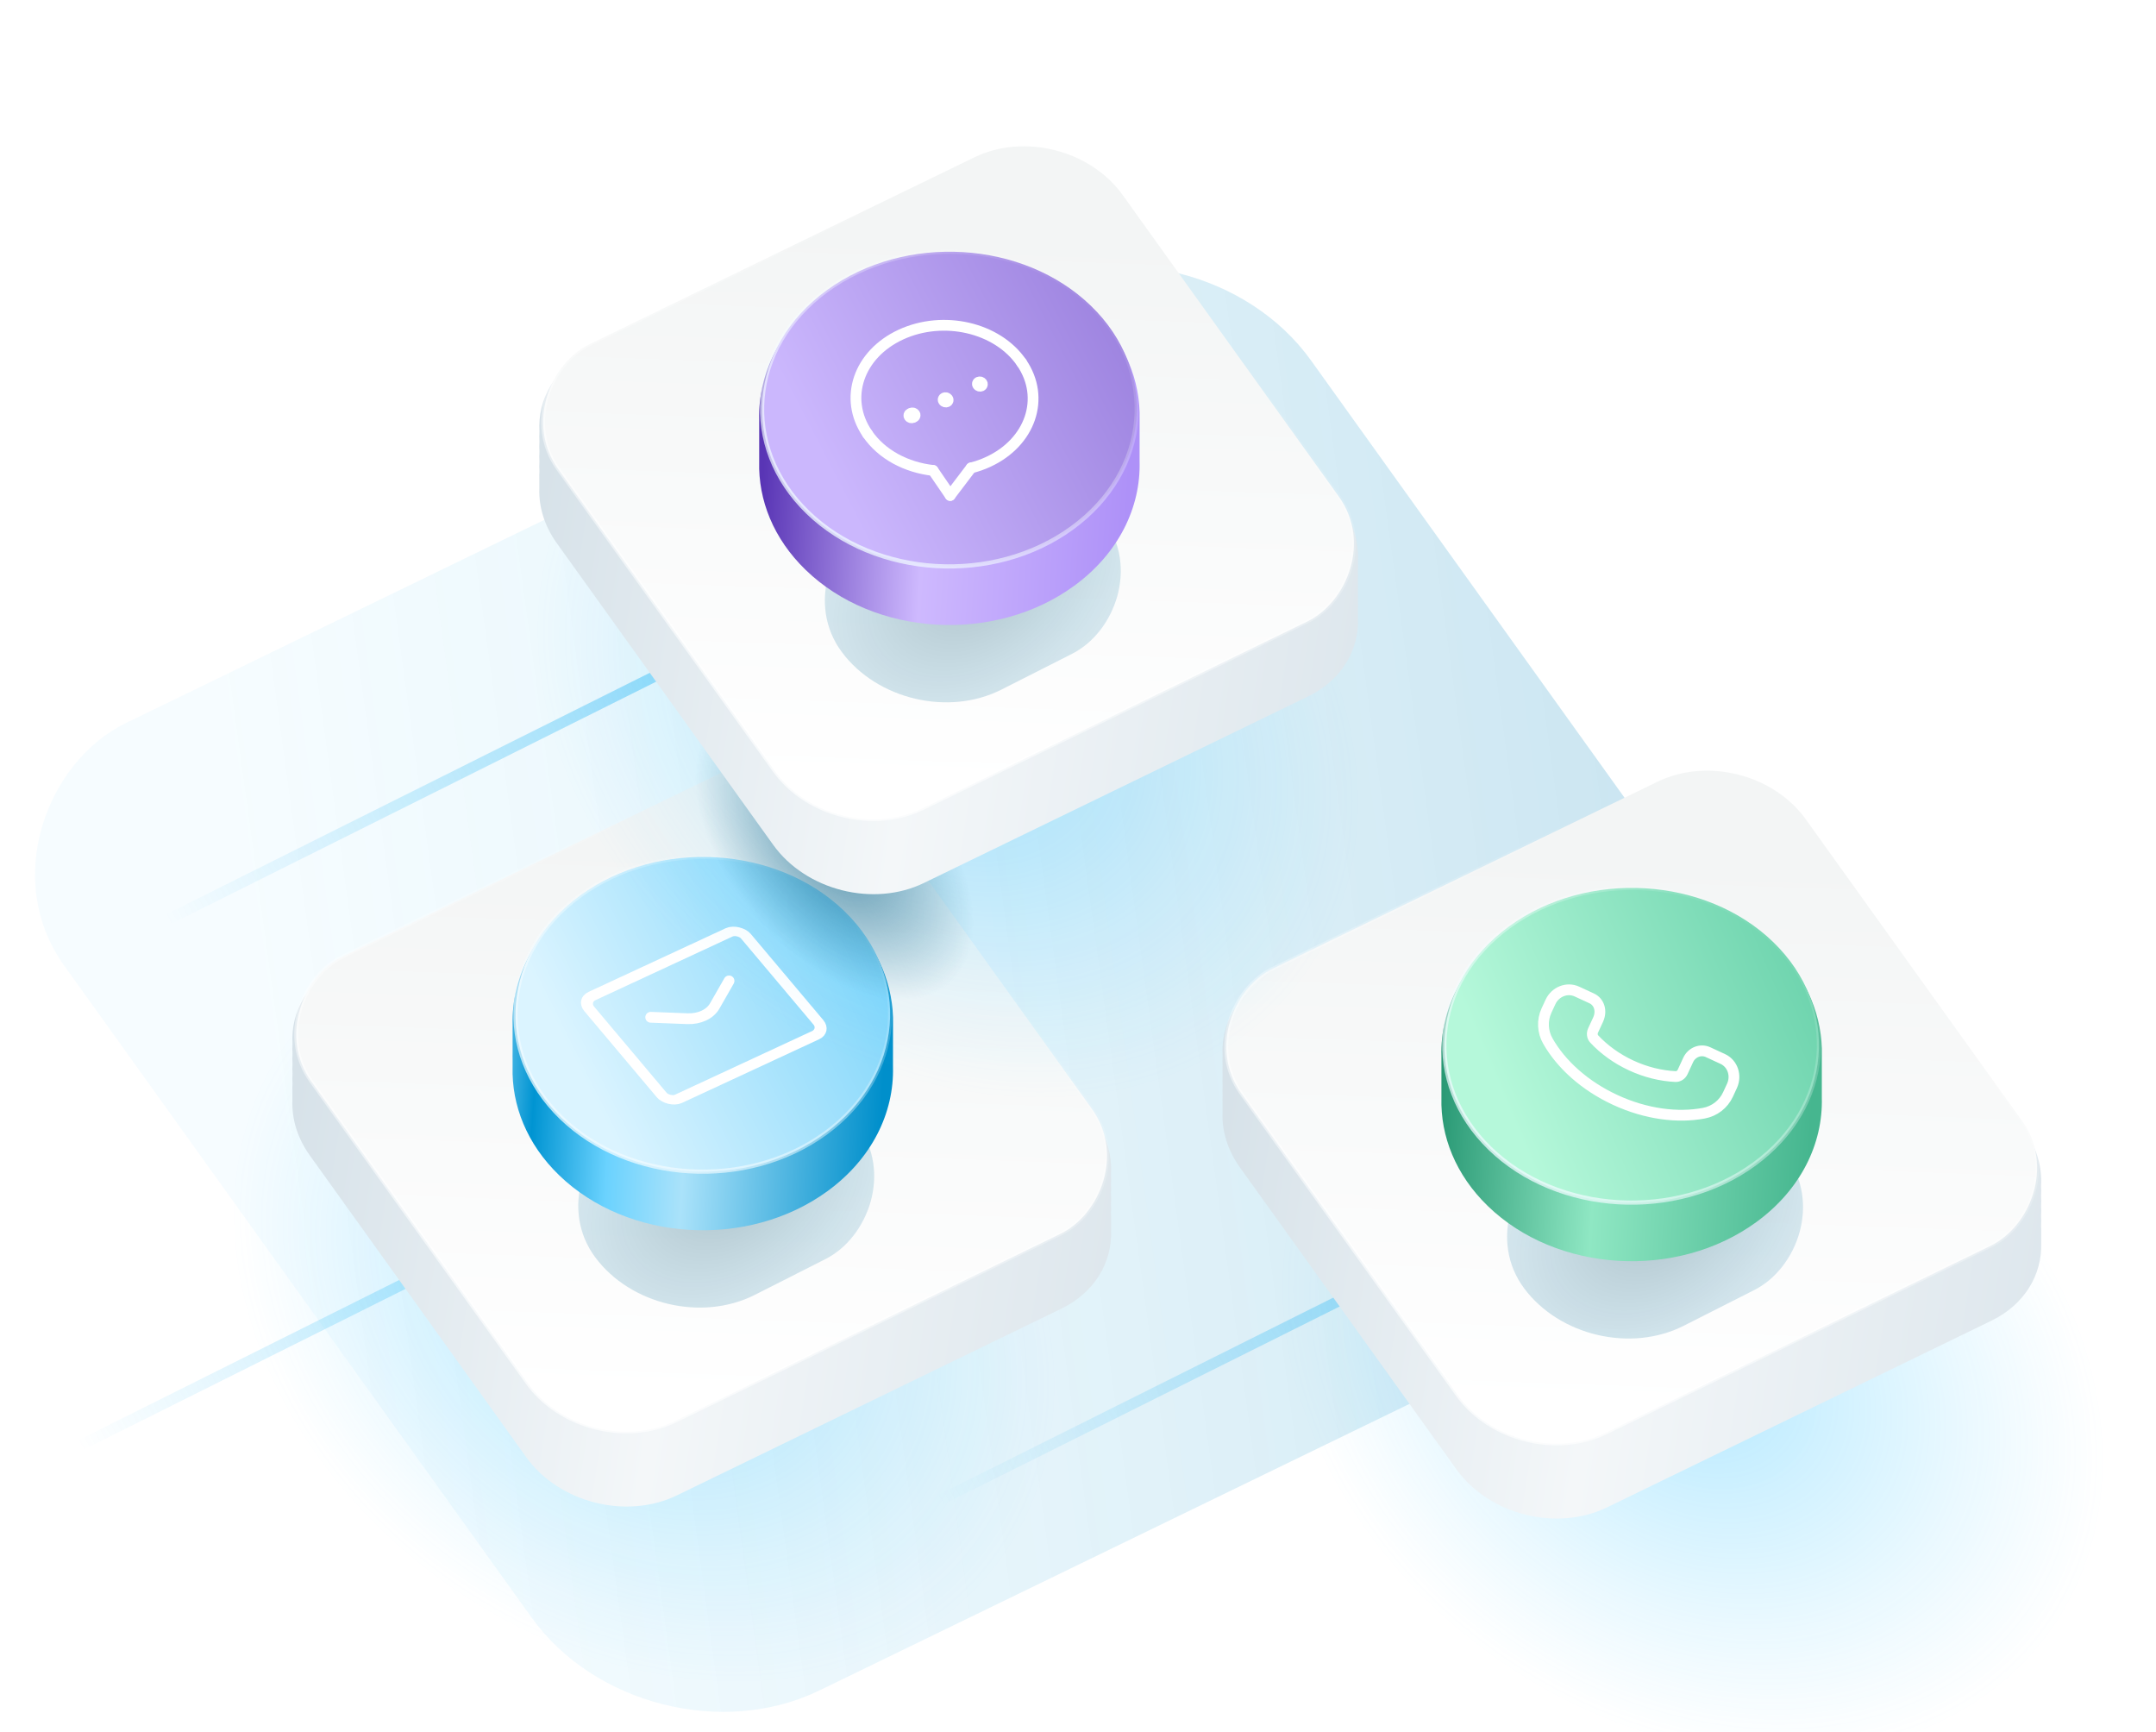<svg width="600" height="482" viewBox="0 0 600 482" fill="none" xmlns="http://www.w3.org/2000/svg">
<g clip-path="url(#clip0_2785_66098)">
<rect width="331.075" height="385.476" rx="54" transform="matrix(0.583 0.813 -0.9 0.437 333.33 56.349)" fill="url(#paint0_linear_2785_66098)" fill-opacity="0.2"/>
<path d="M216.836 305.019L-48 437.279" stroke="url(#paint1_linear_2785_66098)" stroke-width="3" stroke-linecap="round"/>
<path d="M456.094 320.259L191.258 452.519" stroke="url(#paint2_linear_2785_66098)" stroke-width="3" stroke-linecap="round"/>
<g filter="url(#filter0_f_2785_66098)">
<rect width="239.72" height="202.484" rx="26" transform="matrix(0.583 0.813 -0.9 0.437 492.271 240.514)" fill="url(#paint3_radial_2785_66098)" fill-opacity="0.3"/>
</g>
<path fill-rule="evenodd" clip-rule="evenodd" d="M502.982 230.224C493.871 217.523 475.086 212.761 461.024 219.589L354.047 271.536C344.599 276.123 339.688 284.775 340.245 293.811C340.189 294.726 340.188 295.649 340.245 296.576C340.189 297.491 340.188 298.414 340.245 299.34C340.189 300.255 340.188 301.178 340.245 302.104C340.189 303.019 340.188 303.942 340.245 304.869C340.203 305.555 340.192 306.246 340.213 306.94C340.199 307.4 340.199 307.86 340.213 308.322C340.199 308.782 340.199 309.243 340.213 309.705C340.056 314.767 341.624 320.042 345.084 324.866L405.28 408.78C414.392 421.481 433.177 426.243 447.238 419.415L554.216 367.468C563.422 362.998 568.321 354.668 568.049 345.885C568.064 345.425 568.064 344.964 568.049 344.502C568.064 344.043 568.064 343.582 568.049 343.12C568.071 342.432 568.06 341.739 568.017 341.045C568.074 340.13 568.074 339.207 568.017 338.28C568.074 337.366 568.074 336.443 568.017 335.516C568.074 334.602 568.074 333.679 568.017 332.752C568.074 331.837 568.074 330.914 568.017 329.987C568.345 324.717 566.796 319.181 563.179 314.138L502.982 230.224Z" fill="url(#paint4_linear_2785_66098)"/>
<rect x="-0.158" y="0.625" width="158.879" height="174.53" rx="27.803" transform="matrix(0.583 0.813 -0.9 0.437 486.972 205.209)" fill="url(#paint5_linear_2785_66098)" stroke="url(#paint6_linear_2785_66098)"/>
<g filter="url(#filter1_f_2785_66098)">
<rect width="59.642" height="81.706" rx="29.821" transform="matrix(0.597 0.802 -0.892 0.452 479.231 297.614)" fill="url(#paint7_radial_2785_66098)" fill-opacity="0.3"/>
</g>
<path fill-rule="evenodd" clip-rule="evenodd" d="M494.074 263.636C503.029 272.311 507.276 283.07 507.002 293.712C507.019 294.355 507.019 294.999 507.003 295.642C507.019 296.285 507.019 296.929 507.003 297.572C507.019 298.215 507.019 298.859 507.003 299.502C507.019 300.145 507.019 300.789 507.003 301.432C507.019 302.09 507.019 302.748 507.001 303.405C507.019 304.077 507.019 304.75 507.001 305.421C507.345 318.207 501.153 331.02 488.751 340.053C466.658 356.144 433.221 354.146 414.067 335.59C405.101 326.904 400.854 316.128 401.14 305.472C401.122 304.8 401.122 304.128 401.14 303.456C401.122 302.798 401.122 302.14 401.139 301.483C401.122 300.839 401.122 300.196 401.139 299.553C401.122 298.909 401.122 298.266 401.139 297.623C401.122 296.979 401.122 296.336 401.139 295.693C401.122 295.049 401.122 294.406 401.139 293.762C400.81 280.991 407.002 268.196 419.39 259.173C441.484 243.082 474.921 245.08 494.074 263.636Z" fill="url(#paint8_linear_2785_66098)"/>
<path d="M493.486 262.136C512.293 280.357 510.01 308.016 488.201 323.901C466.391 339.786 433.471 337.765 414.664 319.545C395.858 301.325 398.14 273.665 419.95 257.78C441.76 241.895 474.68 243.916 493.486 262.136Z" fill="url(#paint9_linear_2785_66098)" stroke="url(#paint10_linear_2785_66098)" stroke-width="1.164"/>
<path fill-rule="evenodd" clip-rule="evenodd" d="M453.968 296.467C449.865 294.572 446.385 292.009 443.657 289.092C443.08 288.476 442.973 287.529 443.341 286.732L444.733 283.725C445.872 281.259 445.014 278.746 442.959 277.796L438.842 275.894C436.103 274.628 432.808 275.929 431.482 278.799L430.374 281.195C429.116 283.919 429.279 287.067 430.758 289.668C434.407 296.079 440.946 302.095 449.534 306.063C458.123 310.032 466.942 311.112 474.19 309.735C477.129 309.176 479.632 307.26 480.89 304.536L481.996 302.144C483.322 299.274 482.177 295.922 479.438 294.656L475.324 292.755C473.269 291.806 470.796 292.782 469.804 294.934L468.271 298.255C467.903 299.053 467.113 299.584 466.269 299.545C462.279 299.356 458.071 298.363 453.968 296.467Z" stroke="white" stroke-width="3" stroke-linecap="round" stroke-linejoin="round"/>
<g filter="url(#filter2_f_2785_66098)">
<rect width="239.72" height="202.484" rx="26" transform="matrix(0.583 0.813 -0.9 0.437 200.518 220.053)" fill="url(#paint11_radial_2785_66098)" fill-opacity="0.3"/>
</g>
<path fill-rule="evenodd" clip-rule="evenodd" d="M244.138 226.882C235.027 214.181 216.242 209.419 202.18 216.247L95.203 268.194C85.755 272.781 80.844 281.433 81.401 290.469C81.344 291.384 81.344 292.307 81.401 293.234C81.344 294.149 81.344 295.072 81.401 295.999C81.344 296.913 81.344 297.836 81.401 298.763C81.344 299.677 81.344 300.6 81.401 301.527C81.359 302.214 81.348 302.905 81.369 303.599C81.355 304.058 81.355 304.519 81.369 304.981C81.355 305.44 81.355 305.901 81.369 306.363C81.212 311.425 82.779 316.7 86.24 321.524L146.436 405.438C155.547 418.139 174.333 422.901 188.394 416.073L295.372 364.126C304.578 359.656 309.477 351.327 309.205 342.543C309.219 342.084 309.219 341.623 309.205 341.16C309.219 340.701 309.219 340.24 309.205 339.778C309.226 339.09 309.216 338.398 309.173 337.703C309.23 336.788 309.23 335.865 309.173 334.938C309.23 334.024 309.23 333.101 309.173 332.175C309.23 331.26 309.23 330.337 309.173 329.41C309.23 328.495 309.23 327.572 309.173 326.645C309.5 321.375 307.952 315.839 304.334 310.796L244.138 226.882Z" fill="url(#paint12_linear_2785_66098)"/>
<rect x="-0.158" y="0.625" width="158.879" height="174.53" rx="27.803" transform="matrix(0.583 0.813 -0.9 0.437 228.137 201.866)" fill="url(#paint13_linear_2785_66098)" stroke="url(#paint14_linear_2785_66098)"/>
<g filter="url(#filter3_f_2785_66098)">
<rect width="59.642" height="81.706" rx="29.821" transform="matrix(0.597 0.802 -0.892 0.452 220.742 289.005)" fill="url(#paint15_radial_2785_66098)" fill-opacity="0.3"/>
</g>
<path fill-rule="evenodd" clip-rule="evenodd" d="M235.585 255.026C244.54 263.702 248.787 274.46 248.514 285.102C248.53 285.746 248.53 286.389 248.514 287.033C248.53 287.676 248.53 288.319 248.514 288.962C248.53 289.606 248.53 290.249 248.514 290.893C248.53 291.536 248.53 292.18 248.514 292.823C248.531 293.48 248.53 294.138 248.513 294.796C248.531 295.468 248.531 296.14 248.513 296.812C248.856 309.598 242.665 322.411 230.262 331.444C208.169 347.535 174.732 345.537 155.578 326.981C146.612 318.295 142.365 307.519 142.651 296.863C142.633 296.191 142.633 295.518 142.651 294.847C142.643 294.522 142.638 294.196 142.638 293.871C142.638 293.636 142.64 293.401 142.644 293.166C142.645 293.069 142.648 292.971 142.65 292.873C142.634 292.23 142.634 291.587 142.65 290.943C142.634 290.3 142.634 289.656 142.65 289.013C142.634 288.37 142.634 287.727 142.65 287.084C142.634 286.44 142.634 285.796 142.65 285.153C142.322 272.382 148.513 259.587 160.902 250.564C182.995 234.472 216.432 236.47 235.585 255.026Z" fill="url(#paint16_linear_2785_66098)"/>
<path d="M234.997 253.527C253.804 271.747 251.521 299.407 229.711 315.292C207.901 331.177 174.982 329.156 156.175 310.936C137.368 292.715 139.651 265.056 161.46 249.171C183.27 233.286 216.19 235.307 234.997 253.527Z" fill="url(#paint17_linear_2785_66098)" stroke="url(#paint18_linear_2785_66098)" stroke-width="1.164"/>
<path d="M181.088 283.052L191.272 283.449C194.633 283.58 197.584 282.21 198.899 279.909L202.885 272.934" stroke="white" stroke-width="3" stroke-linecap="round" stroke-linejoin="round"/>
<rect width="48.062" height="37.381" rx="3" transform="matrix(0.907 -0.421 0.644 0.765 162.027 278.404)" stroke="white" stroke-width="3" stroke-linecap="round" stroke-linejoin="round"/>
<g filter="url(#filter4_f_2785_66098)">
<rect width="239.72" height="202.484" rx="26" transform="matrix(0.583 0.813 -0.9 0.437 285.015 57.569)" fill="url(#paint19_radial_2785_66098)" fill-opacity="0.3"/>
</g>
<path d="M241.219 158.721L-23.617 290.981" stroke="url(#paint20_linear_2785_66098)" stroke-width="3" stroke-linecap="round"/>
<g filter="url(#filter5_f_2785_66098)">
<rect width="97.164" height="58.648" rx="26" transform="matrix(0.583 0.813 -0.9 0.437 230.271 184.363)" fill="url(#paint21_radial_2785_66098)" fill-opacity="0.68"/>
</g>
<path fill-rule="evenodd" clip-rule="evenodd" d="M312.857 56.497C303.746 43.796 284.96 39.035 270.899 45.863L163.921 97.809C154.474 102.397 149.562 111.049 150.12 120.085C150.063 121 150.063 121.922 150.12 122.849C150.063 123.764 150.063 124.687 150.12 125.614C150.063 126.528 150.063 127.451 150.12 128.378C150.063 129.293 150.063 130.215 150.12 131.142C150.077 131.829 150.066 132.52 150.088 133.214C150.074 133.673 150.074 134.134 150.088 134.596C150.074 135.055 150.074 135.516 150.088 135.978C149.931 141.04 151.498 146.315 154.958 151.139L215.155 235.053C224.266 247.755 243.051 252.516 257.113 245.688L364.09 193.742C373.296 189.271 378.195 180.942 377.924 172.158C377.938 171.699 377.938 171.238 377.924 170.776C377.938 170.317 377.938 169.856 377.924 169.393C377.945 168.705 377.935 168.013 377.892 167.318C377.949 166.403 377.949 165.481 377.892 164.554C377.949 163.639 377.949 162.716 377.892 161.79C377.949 160.875 377.949 159.952 377.892 159.025C377.949 158.11 377.949 157.188 377.892 156.261C378.219 150.99 376.671 145.454 373.053 140.412L312.857 56.497Z" fill="url(#paint22_linear_2785_66098)"/>
<rect x="-0.158" y="0.625" width="158.879" height="174.53" rx="27.803" transform="matrix(0.583 0.813 -0.9 0.437 296.849 31.48)" fill="url(#paint23_linear_2785_66098)" stroke="url(#paint24_linear_2785_66098)"/>
<g filter="url(#filter6_f_2785_66098)">
<rect width="59.642" height="81.706" rx="29.821" transform="matrix(0.597 0.802 -0.892 0.452 289.368 120.595)" fill="url(#paint25_radial_2785_66098)" fill-opacity="0.3"/>
</g>
<path fill-rule="evenodd" clip-rule="evenodd" d="M304.213 86.616C313.168 95.291 317.415 106.05 317.142 116.692C317.158 117.336 317.158 117.979 317.142 118.622C317.158 119.266 317.158 119.909 317.142 120.552C317.158 121.196 317.158 121.839 317.142 122.482C317.158 123.126 317.158 123.769 317.142 124.413C317.159 125.07 317.158 125.728 317.141 126.386C317.159 127.058 317.159 127.73 317.141 128.402C317.484 141.187 311.293 154 298.89 163.033C276.797 179.125 243.36 177.127 224.206 158.571C215.24 149.884 210.993 139.108 211.279 128.453C211.261 127.78 211.261 127.108 211.279 126.436C211.261 125.779 211.261 125.121 211.278 124.463C211.261 123.82 211.262 123.176 211.278 122.533C211.261 121.89 211.261 121.246 211.278 120.603C211.261 119.96 211.261 119.316 211.278 118.673C211.261 118.03 211.262 117.386 211.278 116.743C210.95 103.972 217.141 91.177 229.53 82.153C251.623 66.062 285.06 68.06 304.213 86.616Z" fill="url(#paint26_linear_2785_66098)"/>
<path d="M303.624 85.117C322.431 103.337 320.148 130.997 298.338 146.882C276.528 162.767 243.609 160.746 224.802 142.525C205.995 124.305 208.278 96.645 230.088 80.761C251.898 64.876 284.817 66.897 303.624 85.117Z" fill="url(#paint27_linear_2785_66098)" stroke="url(#paint28_linear_2785_66098)" stroke-width="1.164"/>
<path d="M284.307 100.919C291.033 110.751 286.783 123.09 274.98 128.531C273.452 129.235 271.871 129.784 270.26 130.196" stroke="white" stroke-width="3" stroke-linecap="round" stroke-linejoin="round"/>
<path d="M259.666 130.896C252.264 130.063 245.379 126.506 241.403 120.694" stroke="white" stroke-width="3" stroke-linecap="round" stroke-linejoin="round"/>
<path d="M259.666 130.896C260.929 132.747 262.641 135.241 264.432 137.86" stroke="white" stroke-width="3" stroke-linecap="round" stroke-linejoin="round"/>
<path d="M241.403 120.695C234.677 110.863 238.928 98.526 250.732 93.086C262.535 87.645 277.582 91.089 284.309 100.921" stroke="white" stroke-width="3" stroke-linecap="round" stroke-linejoin="round"/>
<path d="M270.252 130.188L264.432 137.857" stroke="white" stroke-width="3" stroke-linecap="round" stroke-linejoin="round"/>
<path d="M263.324 110.682C263.701 110.786 263.936 111.129 263.847 111.448C263.759 111.767 263.382 111.941 263.005 111.836C262.627 111.732 262.393 111.389 262.481 111.071C262.569 110.752 262.946 110.578 263.324 110.682" stroke="white" stroke-width="3" stroke-linecap="round" stroke-linejoin="round"/>
<path d="M254.136 114.918C254.513 115.022 254.748 115.365 254.66 115.683C254.572 116.002 254.195 116.176 253.817 116.072C253.44 115.968 253.205 115.625 253.293 115.306C253.381 114.987 253.759 114.813 254.136 114.918" stroke="white" stroke-width="3" stroke-linecap="round" stroke-linejoin="round"/>
<path d="M272.858 106.288C273.236 106.392 273.47 106.735 273.382 107.054C273.294 107.372 272.917 107.546 272.539 107.442C272.162 107.338 271.927 106.995 272.016 106.676C272.104 106.357 272.481 106.183 272.858 106.288" stroke="white" stroke-width="3" stroke-linecap="round" stroke-linejoin="round"/>
<path fill-rule="evenodd" clip-rule="evenodd" d="M253.79 115.076C254.167 115.181 254.402 115.524 254.314 115.842C254.226 116.161 253.848 116.335 253.471 116.231C253.094 116.127 252.859 115.784 252.947 115.465C253.035 115.146 253.412 114.972 253.79 115.076Z" stroke="white" stroke-width="3" stroke-linecap="round" stroke-linejoin="round"/>
</g>
<defs>
<filter id="filter0_f_2785_66098" x="316.598" y="244.808" width="308.931" height="274.644" filterUnits="userSpaceOnUse" color-interpolation-filters="sRGB">
<feFlood flood-opacity="0" result="BackgroundImageFix"/>
<feBlend mode="normal" in="SourceGraphic" in2="BackgroundImageFix" result="shape"/>
<feGaussianBlur stdDeviation="2.1" result="effect1_foregroundBlur_2785_66098"/>
</filter>
<filter id="filter1_f_2785_66098" x="370.81" y="259.625" width="179.553" height="160.782" filterUnits="userSpaceOnUse" color-interpolation-filters="sRGB">
<feFlood flood-opacity="0" result="BackgroundImageFix"/>
<feBlend mode="normal" in="SourceGraphic" in2="BackgroundImageFix" result="shape"/>
<feGaussianBlur stdDeviation="23.965" result="effect1_foregroundBlur_2785_66098"/>
</filter>
<filter id="filter2_f_2785_66098" x="24.844" y="224.347" width="308.931" height="274.644" filterUnits="userSpaceOnUse" color-interpolation-filters="sRGB">
<feFlood flood-opacity="0" result="BackgroundImageFix"/>
<feBlend mode="normal" in="SourceGraphic" in2="BackgroundImageFix" result="shape"/>
<feGaussianBlur stdDeviation="2.1" result="effect1_foregroundBlur_2785_66098"/>
</filter>
<filter id="filter3_f_2785_66098" x="112.321" y="251.015" width="179.553" height="160.782" filterUnits="userSpaceOnUse" color-interpolation-filters="sRGB">
<feFlood flood-opacity="0" result="BackgroundImageFix"/>
<feBlend mode="normal" in="SourceGraphic" in2="BackgroundImageFix" result="shape"/>
<feGaussianBlur stdDeviation="23.965" result="effect1_foregroundBlur_2785_66098"/>
</filter>
<filter id="filter4_f_2785_66098" x="109.342" y="61.863" width="308.931" height="274.644" filterUnits="userSpaceOnUse" color-interpolation-filters="sRGB">
<feFlood flood-opacity="0" result="BackgroundImageFix"/>
<feBlend mode="normal" in="SourceGraphic" in2="BackgroundImageFix" result="shape"/>
<feGaussianBlur stdDeviation="2.1" result="effect1_foregroundBlur_2785_66098"/>
</filter>
<filter id="filter5_f_2785_66098" x="183.986" y="188.657" width="96.449" height="95.982" filterUnits="userSpaceOnUse" color-interpolation-filters="sRGB">
<feFlood flood-opacity="0" result="BackgroundImageFix"/>
<feBlend mode="normal" in="SourceGraphic" in2="BackgroundImageFix" result="shape"/>
<feGaussianBlur stdDeviation="2.1" result="effect1_foregroundBlur_2785_66098"/>
</filter>
<filter id="filter6_f_2785_66098" x="180.947" y="82.605" width="179.553" height="160.782" filterUnits="userSpaceOnUse" color-interpolation-filters="sRGB">
<feFlood flood-opacity="0" result="BackgroundImageFix"/>
<feBlend mode="normal" in="SourceGraphic" in2="BackgroundImageFix" result="shape"/>
<feGaussianBlur stdDeviation="23.965" result="effect1_foregroundBlur_2785_66098"/>
</filter>
<linearGradient id="paint0_linear_2785_66098" x1="310.79" y1="53.336" x2="149.817" y2="381.078" gradientUnits="userSpaceOnUse">
<stop stop-color="#0084BC"/>
<stop offset="1" stop-color="#82DAFF" stop-opacity="0.37"/>
</linearGradient>
<linearGradient id="paint1_linear_2785_66098" x1="389.371" y1="204.024" x2="24.388" y2="406.707" gradientUnits="userSpaceOnUse">
<stop stop-color="#06ADF4"/>
<stop offset="1" stop-color="#06ADF4" stop-opacity="0"/>
</linearGradient>
<linearGradient id="paint2_linear_2785_66098" x1="628.63" y1="219.264" x2="263.646" y2="421.948" gradientUnits="userSpaceOnUse">
<stop stop-color="#06ADF4"/>
<stop offset="1" stop-color="#06ADF4" stop-opacity="0"/>
</linearGradient>
<radialGradient id="paint3_radial_2785_66098" cx="0" cy="0" r="1" gradientUnits="userSpaceOnUse" gradientTransform="translate(119.86 101.242) rotate(90) scale(101.242 119.86)">
<stop stop-color="#00B3FF"/>
<stop offset="1" stop-color="#47C8FF" stop-opacity="0"/>
</radialGradient>
<linearGradient id="paint4_linear_2785_66098" x1="567.727" y1="351.865" x2="339.897" y2="315.96" gradientUnits="userSpaceOnUse">
<stop stop-color="#DEE7ED"/>
<stop offset="0.513" stop-color="#F4F7F9"/>
<stop offset="1" stop-color="#D7E2E9"/>
</linearGradient>
<linearGradient id="paint5_linear_2785_66098" x1="22.796" y1="32.953" x2="168.553" y2="119.199" gradientUnits="userSpaceOnUse">
<stop stop-color="#F3F5F5"/>
<stop offset="1" stop-color="white"/>
</linearGradient>
<linearGradient id="paint6_linear_2785_66098" x1="79.939" y1="3.23812e-06" x2="217.347" y2="221.148" gradientUnits="userSpaceOnUse">
<stop stop-color="white" stop-opacity="0"/>
<stop offset="1" stop-color="white"/>
</linearGradient>
<radialGradient id="paint7_radial_2785_66098" cx="0" cy="0" r="1" gradientUnits="userSpaceOnUse" gradientTransform="translate(29.821 40.853) rotate(74.827) scale(100.382 68.093)">
<stop stop-color="#013F59"/>
<stop offset="1" stop-color="#00A5EC" stop-opacity="0"/>
</radialGradient>
<linearGradient id="paint8_linear_2785_66098" x1="503.59" y1="321.584" x2="389.875" y2="314.703" gradientUnits="userSpaceOnUse">
<stop stop-color="#46B68F"/>
<stop offset="0.523" stop-color="#8FE7C3"/>
<stop offset="1" stop-color="#118662"/>
</linearGradient>
<linearGradient id="paint9_linear_2785_66098" x1="528.993" y1="269.47" x2="422.084" y2="314.761" gradientUnits="userSpaceOnUse">
<stop stop-color="#5BCAA2"/>
<stop offset="1" stop-color="#B5F8DA"/>
</linearGradient>
<linearGradient id="paint10_linear_2785_66098" x1="480.751" y1="245.173" x2="399.749" y2="347.917" gradientUnits="userSpaceOnUse">
<stop stop-color="white" stop-opacity="0"/>
<stop offset="1" stop-color="#EBF9FF"/>
</linearGradient>
<radialGradient id="paint11_radial_2785_66098" cx="0" cy="0" r="1" gradientUnits="userSpaceOnUse" gradientTransform="translate(119.86 101.242) rotate(90) scale(101.242 119.86)">
<stop stop-color="#00B3FF"/>
<stop offset="1" stop-color="#47C8FF" stop-opacity="0"/>
</radialGradient>
<linearGradient id="paint12_linear_2785_66098" x1="308.882" y1="348.523" x2="81.053" y2="312.618" gradientUnits="userSpaceOnUse">
<stop stop-color="#DEE7ED"/>
<stop offset="0.513" stop-color="#F4F7F9"/>
<stop offset="1" stop-color="#D7E2E9"/>
</linearGradient>
<linearGradient id="paint13_linear_2785_66098" x1="22.796" y1="32.953" x2="168.553" y2="119.199" gradientUnits="userSpaceOnUse">
<stop stop-color="#F3F5F5"/>
<stop offset="1" stop-color="white"/>
</linearGradient>
<linearGradient id="paint14_linear_2785_66098" x1="79.939" y1="3.23812e-06" x2="217.347" y2="221.148" gradientUnits="userSpaceOnUse">
<stop stop-color="white" stop-opacity="0"/>
<stop offset="1" stop-color="white"/>
</linearGradient>
<radialGradient id="paint15_radial_2785_66098" cx="0" cy="0" r="1" gradientUnits="userSpaceOnUse" gradientTransform="translate(29.821 40.853) rotate(74.827) scale(100.382 68.093)">
<stop stop-color="#013F59"/>
<stop offset="1" stop-color="#00A5EC" stop-opacity="0"/>
</radialGradient>
<linearGradient id="paint16_linear_2785_66098" x1="245.101" y1="312.975" x2="131.386" y2="306.093" gradientUnits="userSpaceOnUse">
<stop stop-color="#008FCB"/>
<stop offset="0.475" stop-color="#AAE2FA"/>
<stop offset="0.662" stop-color="#6AD2FE"/>
<stop offset="0.85" stop-color="#0094D2"/>
<stop offset="1" stop-color="#9DDEFA"/>
</linearGradient>
<linearGradient id="paint17_linear_2785_66098" x1="361.95" y1="229.564" x2="174.2" y2="323.704" gradientUnits="userSpaceOnUse">
<stop stop-color="#06ADF4"/>
<stop offset="1" stop-color="#DBF4FF"/>
</linearGradient>
<linearGradient id="paint18_linear_2785_66098" x1="222.262" y1="236.564" x2="141.259" y2="339.308" gradientUnits="userSpaceOnUse">
<stop stop-color="white" stop-opacity="0"/>
<stop offset="1" stop-color="#EBF9FF"/>
</linearGradient>
<radialGradient id="paint19_radial_2785_66098" cx="0" cy="0" r="1" gradientUnits="userSpaceOnUse" gradientTransform="translate(119.86 101.242) rotate(90) scale(101.242 119.86)">
<stop stop-color="#00B3FF"/>
<stop offset="1" stop-color="#47C8FF" stop-opacity="0"/>
</radialGradient>
<linearGradient id="paint20_linear_2785_66098" x1="413.754" y1="57.726" x2="48.771" y2="260.41" gradientUnits="userSpaceOnUse">
<stop stop-color="#06ADF4"/>
<stop offset="1" stop-color="#06ADF4" stop-opacity="0"/>
</linearGradient>
<radialGradient id="paint21_radial_2785_66098" cx="0" cy="0" r="1" gradientUnits="userSpaceOnUse" gradientTransform="translate(48.582 29.324) rotate(90) scale(29.324 48.582)">
<stop stop-color="#1F6A8A"/>
<stop offset="1" stop-color="#1F6A8A" stop-opacity="0"/>
</radialGradient>
<linearGradient id="paint22_linear_2785_66098" x1="377.601" y1="178.139" x2="149.772" y2="142.234" gradientUnits="userSpaceOnUse">
<stop stop-color="#DEE7ED"/>
<stop offset="0.513" stop-color="#F4F7F9"/>
<stop offset="1" stop-color="#D7E2E9"/>
</linearGradient>
<linearGradient id="paint23_linear_2785_66098" x1="22.796" y1="32.953" x2="168.553" y2="119.199" gradientUnits="userSpaceOnUse">
<stop stop-color="#F3F5F5"/>
<stop offset="1" stop-color="white"/>
</linearGradient>
<linearGradient id="paint24_linear_2785_66098" x1="79.939" y1="3.23812e-06" x2="217.347" y2="221.148" gradientUnits="userSpaceOnUse">
<stop stop-color="white" stop-opacity="0"/>
<stop offset="1" stop-color="white"/>
</linearGradient>
<radialGradient id="paint25_radial_2785_66098" cx="0" cy="0" r="1" gradientUnits="userSpaceOnUse" gradientTransform="translate(29.821 40.853) rotate(74.827) scale(100.382 68.093)">
<stop stop-color="#013F59"/>
<stop offset="1" stop-color="#00A5EC" stop-opacity="0"/>
</radialGradient>
<linearGradient id="paint26_linear_2785_66098" x1="313.729" y1="144.565" x2="200.014" y2="137.683" gradientUnits="userSpaceOnUse">
<stop stop-color="#AE91F8"/>
<stop offset="0.497" stop-color="#CEB9FE"/>
<stop offset="0.895" stop-color="#5935B5"/>
</linearGradient>
<linearGradient id="paint27_linear_2785_66098" x1="326.177" y1="86.355" x2="232.903" y2="134.782" gradientUnits="userSpaceOnUse">
<stop stop-color="#967BDB"/>
<stop offset="1" stop-color="#CBB7FD"/>
</linearGradient>
<linearGradient id="paint28_linear_2785_66098" x1="290.889" y1="68.154" x2="209.887" y2="170.898" gradientUnits="userSpaceOnUse">
<stop stop-color="white" stop-opacity="0"/>
<stop offset="1" stop-color="#EBF9FF"/>
</linearGradient>
<clipPath id="clip0_2785_66098">
<rect width="600" height="482" fill="white"/>
</clipPath>
</defs>
</svg>
